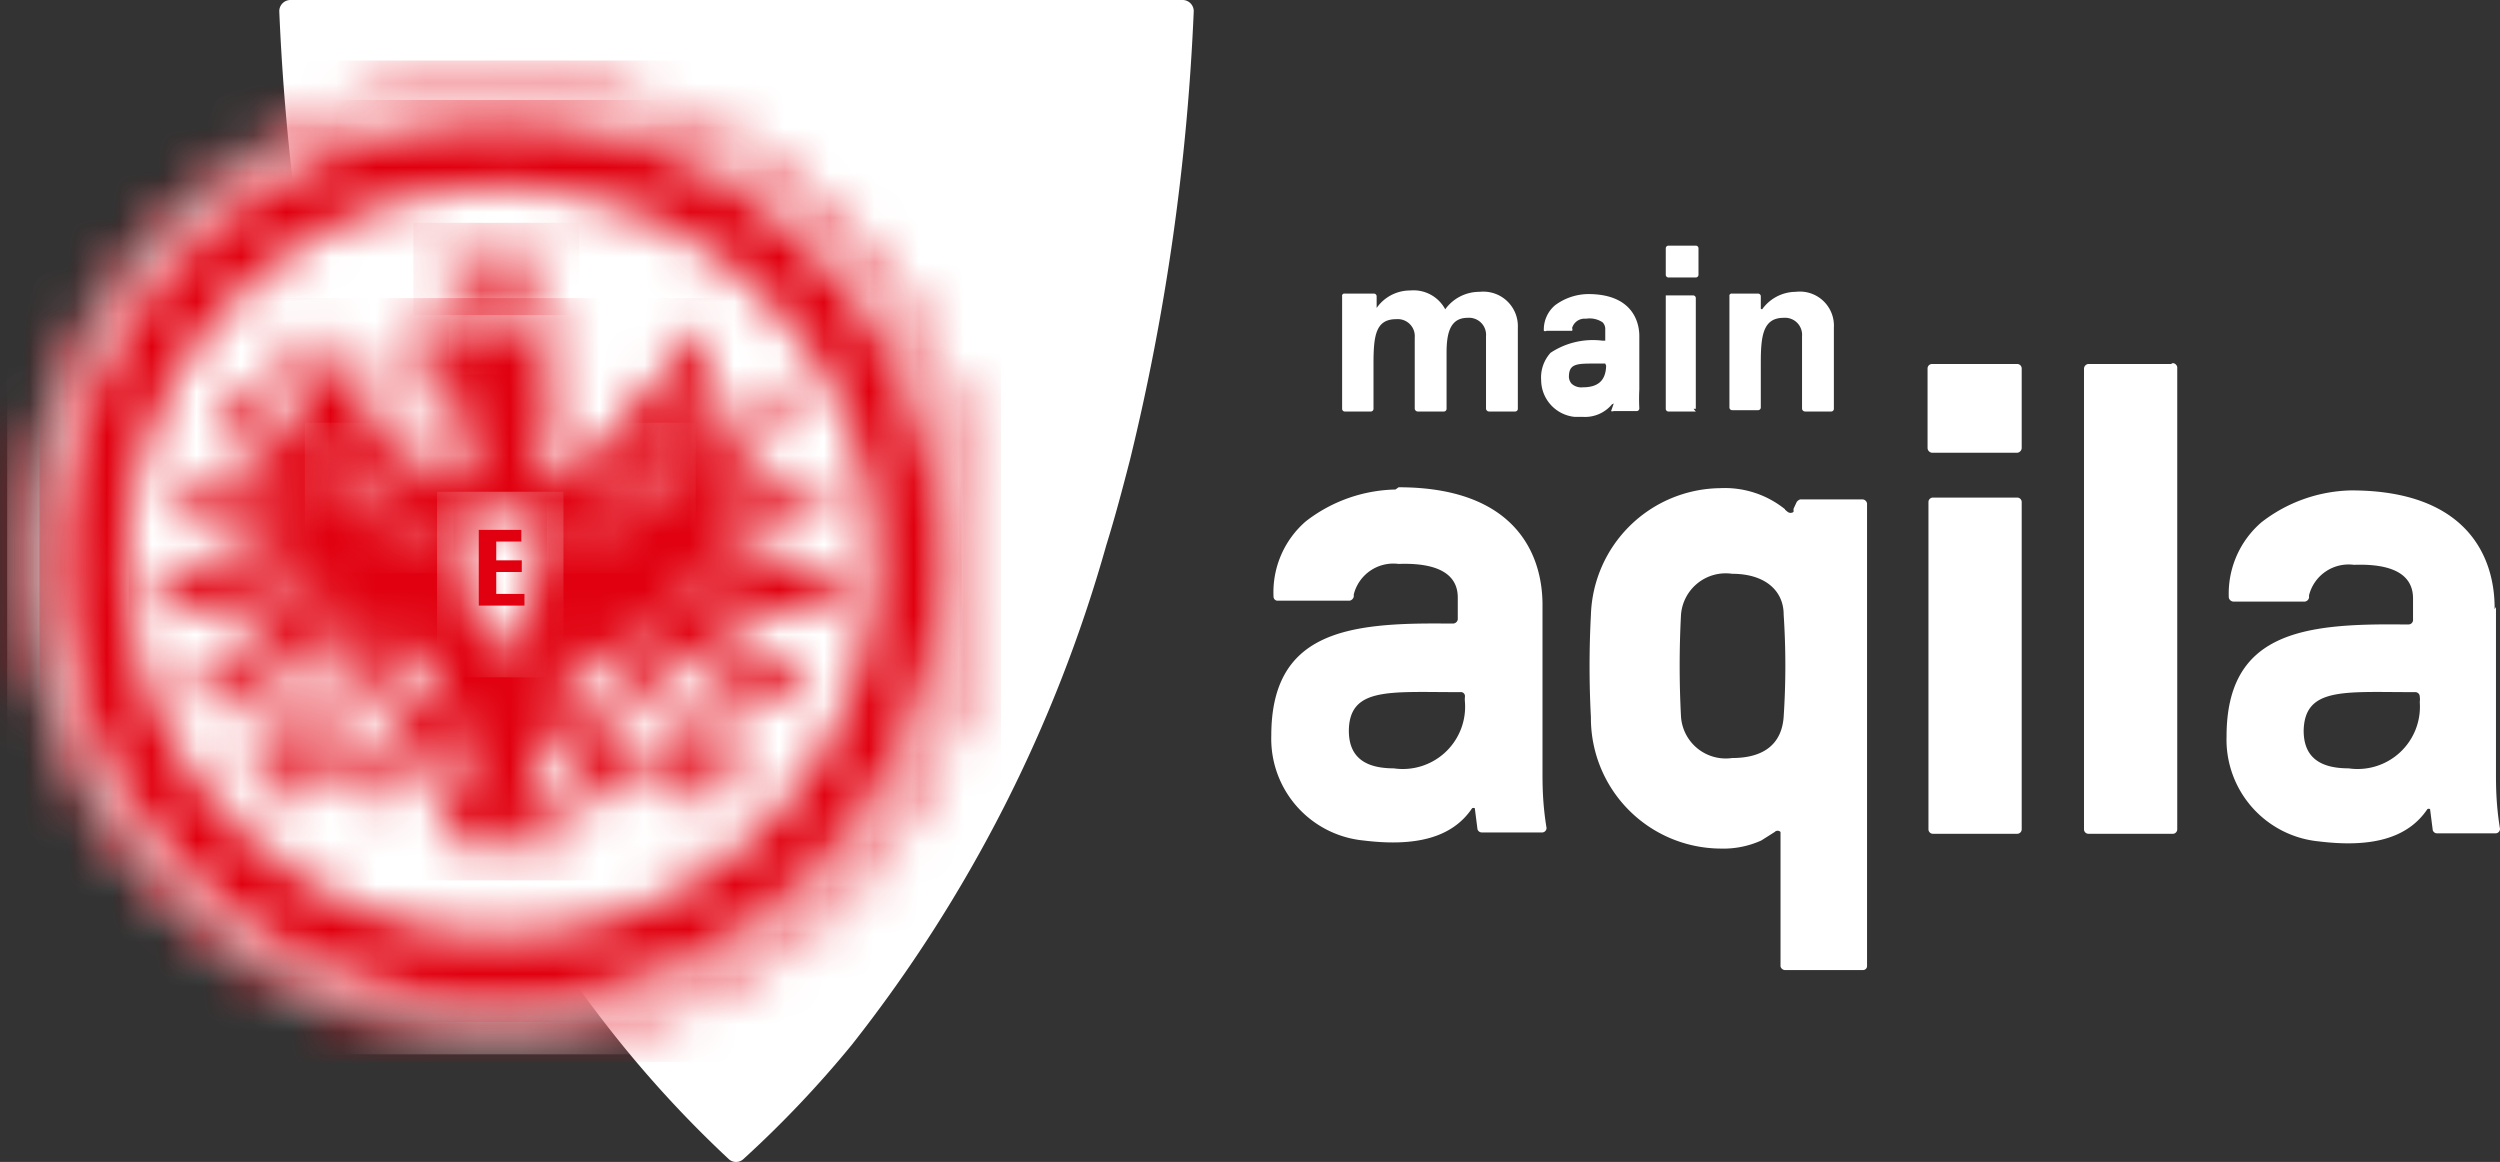 <svg xmlns="http://www.w3.org/2000/svg" viewBox="0 0 55.77 25.92"><rect x="0" y="0" width="55.77" height="25.92" fill="#333333" stroke="none"/><defs><mask id="a" x=".16" y="1.52" width="22.01" height="22.01" maskUnits="userSpaceOnUse"><path d="M11.17 23.1A10.58 10.58 0 10.58 12.52 10.58 10.58 0 0011.17 23.1z" fill="#fff" fill-rule="evenodd"/></mask><mask id="b" x="0" y="1.35" width="22.33" height="22.33" maskUnits="userSpaceOnUse"><path d="M.42 12.52a10.75 10.75 0 0010.75 10.75 10.75 10.75 0 0010.74-10.75A10.75 10.75 0 0011.17 1.77 10.75 10.75 0 00.42 12.52zm.33 0A10.41 10.41 0 0111.17 2.1a10.42 10.42 0 0110.42 10.42 10.43 10.43 0 01-10.42 10.42A10.42 10.42 0 01.75 12.52z" fill="#fff" fill-rule="evenodd"/></mask><mask id="c" x=".88" y="2.23" width="20.57" height="20.57" maskUnits="userSpaceOnUse"><path d="M1.3 12.52a9.86 9.86 0 009.87 9.86A9.86 9.86 0 0021 12.52a9.86 9.86 0 00-9.86-9.86 9.86 9.86 0 00-9.84 9.86zm1.54 0a8.33 8.33 0 018.33-8.33 8.33 8.33 0 018.33 8.33 8.33 8.33 0 01-8.33 8.33 8.33 8.33 0 01-8.33-8.33z" fill="#fff" fill-rule="evenodd"/></mask><mask id="d" x="2.87" y="6.65" width="16.59" height="13" maskUnits="userSpaceOnUse"><path d="M10.53 7.09a5.42 5.42 0 00-1 .21 3.2 3.2 0 00-.62.29c-.09.06-.06.13-.06.13l.08.2a2 2 0 01.55-.27c.28-.07.31 0 .35.17a1.22 1.22 0 01.06.26 2.6 2.6 0 01-.89.06c-.43 0-.45-.21-.45-.32s-.12 0-.17.11c-.08.19-.11.51.77.5a2.32 2.32 0 00.85-.17c.07.23 0 .27-.11.29a1.16 1.16 0 01-.64 0s-.06.19 0 .22a1.6 1.6 0 00.86.19c.09 0 .17-.07.22 0a1 1 0 01.12.33c0 .07 0 .12-.23.12h-.28a2.2 2.2 0 00.27.26l.26-.18a.49.49 0 000 .12c0 .09.08.82-.37 1-.18.09-.46-.08-.6-.18-.14-.11-.54-.51-.68-.63a.31.31 0 00-.24-.05.19.19 0 01-.15 0c-.12-.08 0-.32 0-.47 0-.15-.42-.53-.64-.63-.44-.18-.48-.65-.6-.92-.19-.29-.19-.34-.32-.3-.48.21-.54.75-.31 1.62a3.09 3.09 0 00.4.74H7V10a9.63 9.63 0 01-1.91-1.32c-.08-.08-.4.62.07 1.1.19.18 1 .9 1.18 1 .12.11 0 .15 0 .15H3.95c-.14 0 0 .53.56.78a8.05 8.05 0 001.89.21c.26 0-.08.16-.08.16l-2.88.82c-.32.11.06.71 1 .67A6.86 6.86 0 007.06 13c.35-.13.15.11.07.17-.52.36-2 1.39-2.76 1.86-.1.06-.12.14 0 .26.56.6 1.63-.09 2.05-.32.5-.28 1.67-1.16 1.76-1.06s0 .36-.75 1.14l.24.21s-.35.41-.59.67c-.09.11-.31.33-.37.32-.07 0-.38-.35-.48-.36h-.11a.22.22 0 01-.21 0 .64.64 0 00-.43.06c-.16.08-.13.47-.09.29.05-.17.38-.16.54 0a.79.79 0 00.31.2c.1 0 .15.05.11.08a2.69 2.69 0 00-.54.26v.15c-.25.09-.31.17-.23.42a1.42 1.42 0 00.08.18c0-.06 0-.29.26-.34s.06 0 .11 0H6a1.28 1.28 0 00.5-.19c.07-.08 0 0 0 .12a.72.72 0 00-.11.6h.1a.9.9 0 00.43.51 1.17 1.17 0 01-.11-.56h.11a.53.53 0 00.09-.3H7c0-.15-.09-.2-.08-.29A.42.42 0 017 16.9a2 2 0 00.2.3c.18.19.15.24.34.16s.29.4.29.4a.71.71 0 00.06-.38c0-.07-.09-.11-.14-.17 0-.06.08-.14 0-.24-.37-.35-.41-.23-.5-.46-.07-.16.06-.26.19-.42.32-.39.33-.39.53-.62H8c.08.06.12.11.23.19.36-.53.67-1 1-1.14.34-.12.49.08.48.28 0 .36-.74 1.14-.74 1.14H9a6.86 6.86 0 00-.71.81 1.17 1.17 0 00-.11.33 1.35 1.35 0 000 .49c0 .15.06.27.06.27s.11-.39.13-.44c.07-.13.09 0 .19.26a4.19 4.19 0 00.32.59v-.67c0-.17 0-.4.1-.23H9a6.16 6.16 0 00.33.55v-.3a3.81 3.81 0 01.19-.81c.05-.1.29-.51.57-.55.29-.05.31.46.29.57a2.39 2.39 0 01-.15.54c0 .05-.25.48-.28.56a1.1 1.1 0 00.33 1.32 3 3 0 01.17-.77c.06-.08.14-.14.2-.05a4.6 4.6 0 00.52.78 4.6 4.6 0 00.52-.78c.06-.09.14 0 .2.05a3 3 0 01.17.77 1.11 1.11 0 00.33-1.32c0-.08-.25-.51-.28-.56a3.08 3.08 0 01-.16-.54c0-.11 0-.62.29-.57.29 0 .53.45.58.55a4.54 4.54 0 01.19.81v.3a6.16 6.16 0 00.33-.55c.08-.17.09.06.1.23v.67a4.19 4.19 0 00.32-.59c.1-.26.12-.39.19-.26 0 .05.13.44.13.44s0-.12.06-.27a2 2 0 000-.49.93.93 0 00-.12-.33 6.78 6.78 0 00-.7-.81s-.73-.78-.75-1.14c0-.2.15-.4.49-.28.33.13.64.61 1 1.14.11-.08.15-.13.23-.19l.53.62c.13.16.25.26.19.42-.1.23-.13.11-.5.46-.07.1.07.18 0 .24-.05.06-.12.1-.14.17a.82.82 0 00.05.38s.26-.42.3-.4c.19.08.16 0 .34-.16a2 2 0 00.2-.3.6.6 0 01.06.19c0 .09-.08.14-.09.29a.63.63 0 00.1.3h.11a1.17 1.17 0 01-.11.56.94.94 0 00.43-.51c0-.07 0 0 .1 0a.72.72 0 00-.11-.6c0-.08-.06-.2 0-.12a1.22 1.22 0 00.51.28h.11c.24.05.22.28.26.34a1.42 1.42 0 00.08-.18c.07-.25 0-.33-.23-.42s0-.07-.05-.15a2.37 2.37 0 00-.53-.26s0-.06.11-.08a.87.87 0 00.31-.2c.16-.19.49-.2.54 0 0 .18.07-.21-.09-.29a.64.64 0 00-.43-.06.22.22 0 01-.21 0h-.11c-.11 0-.42.35-.48.36-.06 0-.28-.21-.38-.32l-.58-.67.24-.21c-.72-.78-.79-1.11-.75-1.14.09-.1 1.26.78 1.75 1.06.43.23 1.49.92 2.06.32.11-.12.1-.2 0-.26-.72-.47-2.25-1.5-2.76-1.86-.08-.06-.29-.3.06-.17a6.9 6.9 0 002.64.59c1 0 1.35-.56 1-.67L16 12.06s-.34-.13-.08-.16a7.91 7.91 0 001.88-.21c.6-.25.7-.78.57-.78-1.2.07-2.33 0-2.4 0s-.13 0 0-.15c.13-.11 1-.83 1.17-1 .48-.48.16-1.18.08-1.1A9.63 9.63 0 0115.35 10c-.06 0 0-.13 0-.24a2.81 2.81 0 00.41-.74c.23-.87.17-1.41-.32-1.62-.08 0-.12 0-.23.28-.12.27-.16.74-.6.92-.22.1-.64.48-.64.63 0 .15.08.39 0 .47a.19.19 0 01-.15 0 .3.3 0 00-.24.05c-.14.12-.54.52-.68.63-.14.1-.42.27-.6.18-.39-.38-.2-1.5-.2-1.5a.87.87 0 00.28 0 .43.43 0 00.3-.21.49.49 0 00.06-.37.45.45 0 01-.33.14c-.16 0-.2 0-.23-.19a.66.66 0 010-.44c.07-.24.3-.35.44-.46.13-.11.06-.52.06-.52a.6.6 0 01-.14.21c-.13.12-.31.09-.69.07a.81.81 0 01-.59-.24h-.7z" fill="#fff" fill-rule="evenodd"/></mask><mask id="e" x="9.22" y="4.97" width="3.7" height="2.06" maskUnits="userSpaceOnUse"><path d="M11.07 5.39l-.57.51c-.07-.05-.84-.38-.85-.39s.22.33.35.55a1 1 0 01.11.55H12a1.15 1.15 0 01.11-.55l.36-.55s-.79.34-.86.39l-.57-.51z" fill="#fff" fill-rule="evenodd"/></mask><mask id="f" x="10.01" y="7.08" width="1.43" height="1.28" maskUnits="userSpaceOnUse"><path d="M10.43 7.58a3.58 3.58 0 00.09.35l.5-.4a.78.78 0 00-.22 0 1 1 0 00-.37.08z" fill="#fff" fill-rule="evenodd"/></mask><mask id="g" x="12.2" y="9.43" width="3.32" height="3.36" maskUnits="userSpaceOnUse"><path d="M14.33 10.71a.92.92 0 00-.75-.26s.09.29.67.4a2.14 2.14 0 01-1.63 1.29.88.88 0 010 .23c.35 0 1.07-.26 1.74-1.47.44.37.74.27.74.27a.94.94 0 00-.69-.42c.56-.49.38-.9.38-.9s-.44.12-.46.86z" fill="#fff" fill-rule="evenodd"/></mask><mask id="h" x="9.75" y="10.97" width="2.82" height="4.15" maskUnits="userSpaceOnUse"><path d="M10.17 11.39a8.2 8.2 0 00.14 1.3 5 5 0 00.6 1.66 2.7 2.7 0 00.25.34c.09-.11.17-.22.25-.34a5 5 0 00.6-1.66 8.08 8.08 0 00.14-1.3h-2z" fill="#fff" fill-rule="evenodd"/></mask><mask id="i" x="6.8" y="9.43" width="3.32" height="3.36" maskUnits="userSpaceOnUse"><path d="M7.53 9.85s-.18.41.38.9a.94.94 0 00-.69.42s.29.1.74-.27H8c.66 1.21 1.39 1.47 1.74 1.47a.88.88 0 010-.23 2.12 2.12 0 01-1.63-1.29c.58-.11.67-.4.67-.4a.91.91 0 00-.75.26H8c0-.74-.46-.86-.46-.86z" fill="#fff" fill-rule="evenodd"/></mask></defs><g data-name="Ebene 2"><g data-name="Ebene 1"><g data-name="00-Logo/01-MainAqila-Logo/dark-bg"><path d="M26.39 0a.25.25 0 01.24.25 51.24 51.24 0 01-1.42 10c-.17.66-.34 1.3-.53 1.91A32 32 0 0119 23.31a24.12 24.12 0 01-2.42 2.55.24.24 0 01-.32 0 25.29 25.29 0 01-2.38-2.55 29.09 29.09 0 01-4-6.55 39.45 39.45 0 01-2.24-6.54A51.24 51.24 0 016.23.25.25.25 0 016.48 0z" fill="#fff" fill-rule="evenodd"/><g mask="url(#a)"><path fill="#fff" fill-rule="evenodd" d="M.16 23.52h22.01V1.51H.16v22.01z"/></g><g mask="url(#b)"><path fill="#e1000f" fill-rule="evenodd" d="M0 23.69h22.33V1.35H0v22.34z"/></g><g mask="url(#c)"><path fill="#e1000f" fill-rule="evenodd" d="M.88 22.8h20.57V2.23H.88V22.8z"/></g><g mask="url(#d)"><path fill="#e1000f" fill-rule="evenodd" d="M2.87 19.64h16.58V6.65H2.87v12.99z"/></g><g mask="url(#e)"><path fill="#e1000f" fill-rule="evenodd" d="M9.22 7.03h3.7V4.97h-3.7v2.06z"/></g><g mask="url(#f)"><path fill="#fff" fill-rule="evenodd" d="M10.01 8.35h1.44V7.08h-1.44v1.27z"/></g><g mask="url(#g)"><path fill="#fff" fill-rule="evenodd" d="M12.2 12.79h3.32V9.43H12.2v3.36z"/></g><g mask="url(#h)"><path fill="#fff" fill-rule="evenodd" d="M9.75 15.11h2.82v-4.14H9.75v4.14z"/></g><g mask="url(#i)"><path fill="#fff" fill-rule="evenodd" d="M6.8 12.79h3.32V9.43H6.8v3.36z"/></g><path fill="#e1000f" fill-rule="evenodd" d="M10.68 11.82v1.69h1.02v-.26h-.63v-.49h.57v-.26h-.57v-.42h.56v-.26h-.95z"/><path d="M37.83 6.19h-.61a.06.06 0 01-.06-.06v-.59a.06.06 0 01.06-.06h.61a.06.06 0 01.06.06v.59a.06.06 0 01-.06.06m0 2.99h-.61a.06.06 0 01-.06-.06V6.59h.61a.06.06 0 01.06.06v2.47h-.05m-1.97-1.01h-.22c-.4 0-.58 0-.59.27a.24.24 0 00.06.18.32.32 0 00.25.08c.34 0 .51-.15.52-.48m.13.86a.78.78 0 01-.64.28h-.19a.83.83 0 01-.75-.82.82.82 0 01.21-.61 1.71 1.71 0 011.16-.27h.06v-.25a.21.21 0 00-.06-.16.52.52 0 00-.37-.08.29.29 0 00-.31.21.06.06 0 010 .06h-.57a.06.06 0 01-.06 0 .71.71 0 01.25-.57 1.26 1.26 0 01.74-.25c1.06 0 1.14.72 1.14.93v1.2a4.06 4.06 0 000 .42.06.06 0 01-.05.06H36a.07.07 0 01-.06 0L36 9m3.31-2.1a.93.93 0 01.75-.39.76.76 0 01.85.8v1.81a.06.06 0 01-.06.06h-.58a.07.07 0 01-.07-.06V7.5a.38.38 0 00-.41-.41c-.46 0-.51.4-.51 1v1a.06.06 0 01-.06.06h-.58a.06.06 0 01-.06-.06V6.61a.05.05 0 01.06-.06h.58a.06.06 0 01.06.06v.28zM33 6.51a.94.94 0 00-.76.39.8.8 0 00-.78-.42.91.91 0 00-.75.39v-.26a.06.06 0 00-.06-.06H30a.05.05 0 00-.06.06v2.51a.06.06 0 00.06.06h.58a.06.06 0 00.06-.06v-1c0-.64.05-1 .51-1a.38.38 0 01.41.41v1.59a.07.07 0 00.07.06h.58a.06.06 0 00.06-.06V7.87c0-.44.08-.78.47-.78a.38.38 0 01.41.41v1.62a.07.07 0 00.07.06h.58a.06.06 0 00.06-.06V7.31a.77.77 0 00-.85-.8m6.81 4.86l.06.05a.11.11 0 00.13 0v-.07l.07-.15a.16.16 0 01.08-.06h1.39a.11.11 0 01.1.09v10.31a.09.09 0 01-.09.1h-1.75a.11.11 0 01-.09-.08v-3a.09.09 0 00-.13 0l-.3.19a2.05 2.05 0 01-.91.18A2.91 2.91 0 0135.49 16a21.67 21.67 0 010-2.28 2.92 2.92 0 012.88-2.83 2.14 2.14 0 011.45.47zm15.86 2.17v3.7c0 .28 0 .7.09 1.25a.1.1 0 01-.09.1h-1.31a.1.1 0 01-.1-.07l-.06-.47a.06.06 0 00-.06 0c-.45.67-1.28.86-2.42.72a2.28 2.28 0 01-2.06-2.34c0-2.32 1.71-2.52 3.88-2.5h.18a.1.1 0 00.1-.09v-.49c0-.68-.74-.77-1.32-.75a.91.91 0 00-1 .68v.05a.11.11 0 01-.09.09h-1.6a.11.11 0 01-.1-.09 2.1 2.1 0 01.73-1.68 3.37 3.37 0 012-.71c2.57 0 3.21 1.47 3.2 2.65zM45 11.1a.1.1 0 01.1.1v7.3a.1.1 0 01-.1.1h-1.88a.1.1 0 01-.1-.1v-7.3a.1.1 0 01.1-.1zm3.47-3a.11.11 0 01.1.09V18.5a.1.1 0 01-.09.1h-1.89a.1.1 0 01-.1-.09V8.22a.11.11 0 01.09-.1h1.85zm5.33 7.34c-1.51 0-2.39-.11-2.41.86 0 .53.29.84 1 .84a1.39 1.39 0 001.59-1.48.41.41 0 000-.12.1.1 0 00-.1-.1zm-16.3-1.73a21.67 21.67 0 000 2.28 1 1 0 001.14.92c.74 0 1.11-.34 1.15-.92a17.35 17.35 0 000-2.28c0-.53-.41-.91-1.15-.91a1 1 0 00-1.14.91zm-6.3-2.84c2.58 0 3.22 1.47 3.21 2.65v3.7c0 .28 0 .7.09 1.25a.1.1 0 01-.09.1h-1.35a.1.1 0 01-.1-.07l-.06-.47a.07.07 0 00-.06 0c-.45.67-1.28.86-2.42.72a2.28 2.28 0 01-2.06-2.34c0-2.32 1.71-2.52 3.88-2.5h.18a.11.11 0 00.1-.09v-.49c0-.68-.75-.77-1.32-.75a.91.91 0 00-1 .68v.05a.12.12 0 01-.09.09h-1.6a.09.09 0 01-.1-.09 2.09 2.09 0 01.72-1.68 3.37 3.37 0 012-.71zm1.3 4.57c-1.51 0-2.4-.11-2.41.86 0 .53.29.84 1 .84a1.39 1.39 0 001.59-1.48.57.57 0 010-.12.09.09 0 00-.1-.1zM45 8.12a.1.1 0 01.1.1V10a.11.11 0 01-.1.1h-1.88A.11.11 0 0143 10V8.22a.1.1 0 01.1-.1z" fill="#fff" fill-rule="evenodd"/></g></g></g></svg>
